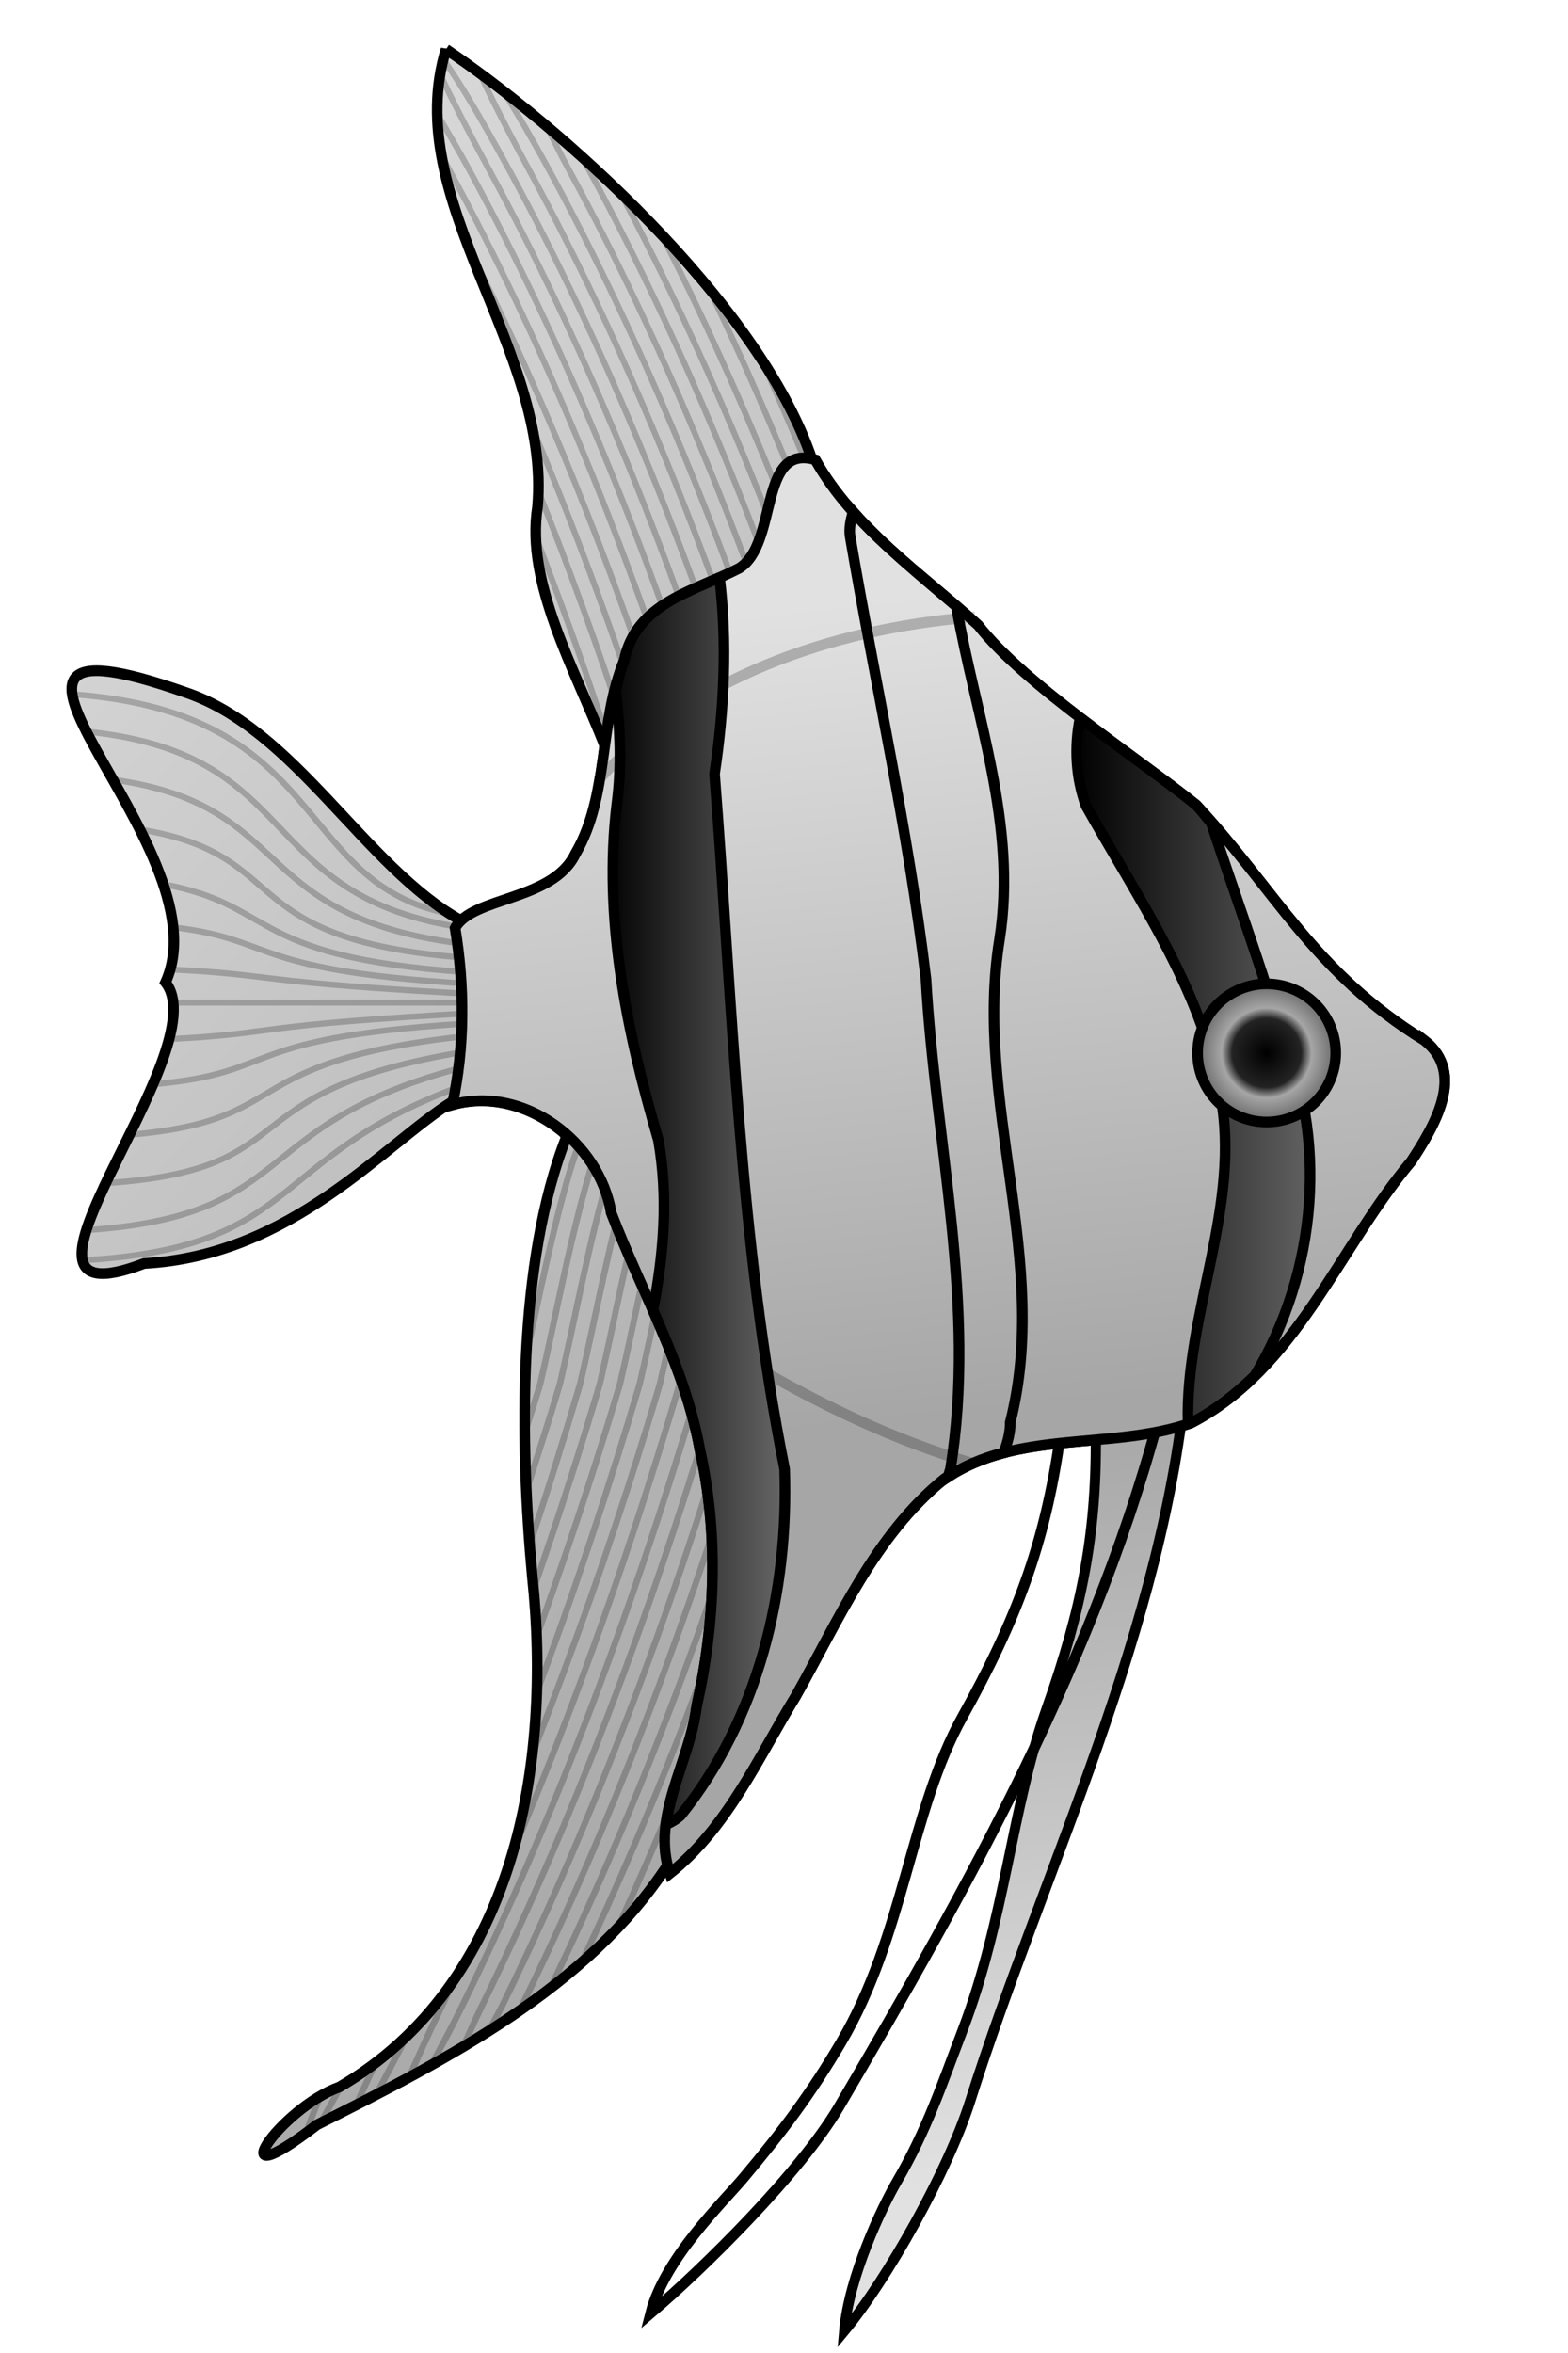 <?xml version="1.0" encoding="UTF-8" standalone="no"?>
<!-- Created with Inkscape (http://www.inkscape.org/) -->
<svg xmlns:rdf="http://www.w3.org/1999/02/22-rdf-syntax-ns#" xmlns="http://www.w3.org/2000/svg" xmlns:cc="http://web.resource.org/cc/" xmlns:xlink="http://www.w3.org/1999/xlink" xmlns:dc="http://purl.org/dc/elements/1.1/" xmlns:svg="http://www.w3.org/2000/svg" xmlns:inkscape="http://www.inkscape.org/namespaces/inkscape" xmlns:sodipodi="http://sodipodi.sourceforge.net/DTD/sodipodi-0.dtd" xmlns:ns1="http://sozi.baierouge.fr" id="svg7364" viewBox="0 0 180 270" version="1.0" y="0" x="0" inkscape:version="0.91 r13725">
  <defs id="defs7366">
    <linearGradient id="linearGradient7486">
      <stop id="stop7487" style="stop-color:#e1e1e1" offset="0"/>
      <stop id="stop7488" style="stop-color:#a6a6a6" offset="1"/>
    </linearGradient>
    <linearGradient id="linearGradient7439">
      <stop id="stop7440" style="stop-color:#000000" offset="0"/>
      <stop id="stop7443" style="stop-color:#696969" offset="1"/>
    </linearGradient>
    <radialGradient id="radialGradient7433">
      <stop id="stop7429" style="stop-color:#000000" offset="0"/>
      <stop id="stop7434" style="stop-color:#232323" offset=".5"/>
      <stop id="stop7435" style="stop-color:#a6a6a6" offset=".652"/>
      <stop id="stop7430" style="stop-color:#696969" offset="1"/>
    </radialGradient>
    <linearGradient id="linearGradient7456" xlink:href="#linearGradient7439"/>
    <linearGradient id="linearGradient7489" y2=".688" xlink:href="#linearGradient7486" y1=".109" x2=".407" x1=".363"/>
    <linearGradient id="linearGradient8427" y2=".914" xlink:href="#linearGradient7486" y1=".18" x2=".471" x1="-.106"/>
    <linearGradient id="linearGradient8438" y2=".039" xlink:href="#linearGradient7486" y1=".844" x2=".397" x1=".425"/>
  </defs>
  <path id="path7409" style="fill-rule:evenodd;stroke:#000000;stroke-width:.916pt;fill:url(#linearGradient8427)" d="m51.201 5.654c-5.319 17.444 12.11 34.276 10.504 52.52-1.364 8.754 4.211 18.451 7.728 27.421-0.59 4.305-1.17 8.594-3.377 12.364-2.382 4.981-10.232 4.991-13.08 7.701-11.158-6.201-19.053-21.99-31.713-26.219-31.456-11.041 4.894 17.517-2.261 33.289 6.262 7.93-22.348 39.85-2.462 32.25 16.984-0.93 27.425-13.58 35.434-18.6-0.027 0.13-0.029 0.27-0.057 0.4 4.578-1.28 9.273 0.24 12.794 3.21 0.101 0.17 0.213 0.27 0.315 0.46-5.671 14.41-5.338 35.13-3.922 50.43 2.289 21.48-1.896 46.76-22.124 58.59-6.901 2.48-14.263 13.36-2.605 4.35 14.997-7.53 31.112-15.75 40.3-29.86 0.078 0.34 0.117 0.67 0.229 1 6.617-5.26 10.128-13.28 14.454-20.35 4.911-8.73 9.102-18.49 17.062-24.92 8.39-5.69 19.11-3.25 28.25-6.39 12.18-6.28 16.93-20.06 25.33-30.05 2.56-3.89 6.36-10.05 1.51-13.85-12.71-7.84-17.08-17.23-26.19-27.022-6.68-5.387-19.75-13.85-25.04-20.636-6.53-5.987-14.247-11.083-18.69-18.976-0.146-0.043-0.235 0.001-0.372-0.029-6.136-18.221-29.454-38.638-42.017-47.082z"/>
  <path id="path7516" style="stroke-opacity:.216;stroke:#000000;stroke-width:.687;fill:none" d="m50.915 6.857c-0.138 0.562-0.277 1.127-0.372 1.689 1.143 2.495 3 6.134 5.667 11.048 10.834 19.961 19.654 41.626 26.847 63.827 1.822 7.243 3.25 14.629 5.524 21.69 2.275 7.07 4.593 7.07 2.319 0-2.275-7.061-3.732-14.447-5.553-21.69-7.194-22.201-16.014-43.866-26.847-63.827-3.804-7.008-6.083-10.649-7.585-12.736zm4.293 1.832c1.147 2.493 2.95 6.057 5.582 10.905 10.833 19.961 19.653 41.626 26.847 63.827 1.821 7.243 3.249 14.629 5.524 21.69 2.274 7.07 4.592 7.07 2.318 0-2.274-7.061-3.731-14.447-5.553-21.69-7.193-22.201-16.013-43.866-26.847-63.827-2.102-3.872-3.582-6.331-5.008-8.701-0.998-0.774-1.928-1.516-2.863-2.204zm-4.894 4.609c0.04 1.531 0.158 3.051 0.429 4.579 0.377 0.706 0.472 0.952 0.888 1.717 10.833 19.961 19.653 41.626 26.847 63.827 1.821 7.243 3.249 14.629 5.524 21.69 2.274 7.07 4.593 7.07 2.318 0-2.274-7.061-3.731-14.447-5.553-21.69-7.193-22.201-16.013-43.866-26.847-63.827-1.519-2.799-2.435-4.282-3.606-6.296zm12.45 1.202c0.898 1.75 1.376 2.83 2.605 5.094 10.834 19.961 19.654 41.626 26.847 63.827 1.822 7.243 3.25 14.629 5.524 21.69 2.27 7.07 4.59 7.07 2.32 0-2.276-7.061-3.733-14.447-5.554-21.69-7.194-22.201-16.014-43.866-26.847-63.827-0.387-0.712-0.552-0.941-0.916-1.603-1.335-1.199-2.674-2.39-3.979-3.491zm8.558 7.813c10.182 19.215 18.6 39.893 25.474 61.108 1.821 7.243 3.254 14.629 5.524 21.69 2.27 7.07 4.59 7.07 2.32 0-2.28-7.061-3.73-14.447-5.555-21.69-6.308-19.47-13.968-38.445-23.04-56.299-1.556-1.657-3.117-3.248-4.723-4.809zm-17.373 6.383c2.501 6.514 5.435 13.074 6.898 19.778 4.837 11.384 9.204 23.073 13.051 34.947 1.822 7.243 3.25 14.629 5.524 21.69 2.275 7.07 4.593 7.07 2.319 0-2.275-7.061-3.732-14.447-5.553-21.69-6.123-18.898-13.52-37.328-22.239-54.725zm27.505 4.579c7.727 16.039 14.337 32.911 19.926 50.146 1.82 7.243 3.24 14.629 5.52 21.69 2.27 7.07 4.59 7.07 2.32 0-2.28-7.061-3.73-14.447-5.56-21.69-4.592-14.188-9.939-28.09-15.966-41.53-1.853-2.912-3.917-5.788-6.24-8.616zm-19.806 22.697c-0.005 0.737 0.123 1.463 0.057 2.204-0.174 1.122-0.234 2.257-0.2 3.406 2.759 7.203 5.427 14.473 7.814 21.839 1.821 7.243 3.249 14.629 5.524 21.69 2.274 7.07 4.593 7.07 2.318 0-2.274-7.061-3.731-14.447-5.552-21.69-3.009-9.285-6.355-18.44-9.961-27.449z"/>
  <path id="path8443" style="fill-rule:evenodd;stroke:#000000;stroke-width:.879pt;fill:url(#linearGradient8438)" d="m136.22 157.71c-2.53 29.1-16.33 56.53-24.85 83.39-2.57 8.09-9.54 20.49-14.462 26.41 0.548-6.3 4.322-14.22 6.062-17.21 3.42-5.86 5.18-11.18 7.54-17.36 4.88-12.81 5.63-25.54 9.6-36.76 4.1-11.61 5.89-20.43 5.67-32.52"/>
  <path id="path7639" style="stroke-opacity:.216;stroke:#000000;stroke-width:.726;fill:none" d="m68.26 128.61c-0.577 0-1.732 1.98-2.891 5.93-2.008 6.84-3.404 13.93-4.952 20.98-0.14 2.87-0.079 5.71-0.057 8.56 0.542-1.77 1.136-3.52 1.66-5.3 1.867-8.09 3.349-16.35 5.667-24.24 1.16-3.95 1.149-5.93 0.573-5.93zm4.579 0c-0.576 0-1.731 1.98-2.89 5.93-2.319 7.89-3.801 16.15-5.668 24.24-1.2 4.06-2.517 8.08-3.806 12.11 0.097 2.12 0.248 4.14 0.4 6.15 2.014-6.03 3.915-12.13 5.725-18.26 1.866-8.09 3.349-16.35 5.667-24.24 1.159-3.95 1.149-5.93 0.572-5.93zm4.58 0c-0.577 0-1.732 1.98-2.891 5.93-2.318 7.89-3.801 16.15-5.667 24.24-2.357 7.98-4.937 15.86-7.642 23.67 0.164 1.81 0.278 3.62 0.343 5.47 3.446-9.58 6.707-19.29 9.617-29.14 1.867-8.09 3.349-16.35 5.667-24.24 1.159-3.95 1.149-5.93 0.573-5.93zm4.579 0c-0.576 0-1.731 1.98-2.891 5.93-2.318 7.89-3.8 16.15-5.667 24.24-3.573 12.09-7.546 24.04-11.935 35.69-0.085 2.41-0.278 4.82-0.572 7.21 5.524-13.93 10.506-28.28 14.826-42.9 1.866-8.09 3.349-16.35 5.667-24.24 1.159-3.95 1.149-5.93 0.572-5.93zm4.58 0c-0.577 0-1.732 1.98-2.891 5.93-2.318 7.89-3.801 16.15-5.667 24.24-5.457 18.47-11.822 36.61-19.234 53.87-1.422 4.86-3.526 9.42-6.239 13.59-0.608 1.28-1.155 2.6-1.775 3.87-1.8 3.66-2.702 5.78-3.807 8.24 0.896-0.48 1.745-1.02 2.633-1.52 1.147-2.19 2.023-3.73 3.492-6.72 10.958-22.31 19.917-46.52 27.248-71.33 1.866-8.09 3.349-16.35 5.667-24.24 1.159-3.95 1.149-5.93 0.573-5.93zm4.579 0c-0.576 0-1.731 1.98-2.891 5.93-2.318 7.89-3.8 16.15-5.667 24.24-7.331 24.81-16.29 49.02-27.248 71.33-0.987 2.01-1.313 2.87-2.089 4.52 0.998-0.6 1.999-1.18 2.977-1.81 0.543-1.08 0.835-1.5 1.431-2.71 10.957-22.31 19.917-46.52 27.248-71.33 1.866-8.09 3.348-16.35 5.667-24.24 1.159-3.95 1.149-5.93 0.572-5.93zm4.58 0c-0.577 0-1.732 1.98-2.891 5.93-2.318 7.89-3.801 16.15-5.667 24.24-7.331 24.81-16.291 49.02-27.248 71.33-0.119 0.24-0.142 0.3-0.258 0.54 1.18-0.82 2.362-1.65 3.492-2.52 10.527-21.77 19.214-45.26 26.332-69.35 1.866-8.09 3.349-16.35 5.667-24.24 1.159-3.95 1.149-5.93 0.573-5.93zm4.583 0c-0.58 0-1.736 1.98-2.895 5.93-2.318 7.89-3.8 16.15-5.667 24.24-6.787 22.97-15.058 45.35-24.929 66.26 1.461-1.29 2.852-2.62 4.179-4.04 9.039-19.75 16.715-40.72 23.069-62.22 1.866-8.09 3.348-16.35 5.667-24.24 1.156-3.95 1.146-5.93 0.576-5.93zm-53.441 104.64c-1.089 1.08-2.314 2.04-3.549 3.01-0.806 1.75-1.866 3.94-2.404 5.21 0.767-0.39 1.522-0.81 2.29-1.2 1.016-1.86 2.284-4.29 3.663-7.02zm-7.756 6.13c-0.049 0.03-0.094 0.06-0.143 0.09-0.74 0.26-1.478 0.66-2.204 1.08-0.906 2.1-1.286 3.16-1.574 4.1 0.421-0.31 0.687-0.46 1.173-0.83 0.121-0.06 0.252-0.12 0.372-0.18 0.642-1.05 1.432-2.52 2.376-4.26z"/>
  <path id="path7673" style="stroke-opacity:.216;stroke:#000000;stroke-width:.687;fill:none" d="m8.355 79.67c0.151 1.112 0.866 2.653 1.688 4.293 26.026 2.681 18.504 20.197 46.167 22.867l0.315-1.46c-0.958-0.02-1.772-0.13-2.633-0.23-0.279 0.19-0.693 0.31-0.916 0.52-0.396-0.22-0.757-0.53-1.145-0.77-18.276-3.31-13.765-23.061-43.476-25.22zm4.579 9.789c1.037 1.829 1.972 3.705 2.977 5.696 18.767 2.997 9.712 13.325 40.442 14.945v-1.46c-28.688-2.42-21.389-16.114-43.419-19.181zm5.753 11.991c0.561 1.68 1.006 3.34 1.174 4.95 12.409 1.48 8.162 5.14 36.177 6.61l0.315-1.28c-28.538-1.5-23.894-7.75-37.666-10.28zm0.744 9.79c-0.14 0.5-0.213 1.01-0.429 1.49 0.492 0.62 0.699 1.43 0.801 2.32h36.121l0.114-0.89c-28.15-1.48-23.635-2.29-36.607-2.92zm36.636 4.92c-28.471 1.5-23.429 2.42-36.836 3.09-0.416 1.64-0.955 3.33-1.746 5.18 15.456-1.34 8.857-5.56 38.582-7.12v-1.15zm0.343 2.44c-30.502 2.78-21.463 9.91-41.558 11.62-0.947 1.92-1.851 3.77-2.691 5.55 24.327-1.63 12.725-11.18 44.249-15.54v-1.63zm0 3.09c-28.743 6.4-20.961 17.77-46.452 19.46-0.443 1.42-0.615 2.61-0.401 3.46 26.408-1.53 20.487-12.72 46.682-21.12l0.171-1.8z"/>
  <path id="path8428" style="fill-rule:evenodd;stroke:#000000;stroke-width:.916pt;fill:url(#linearGradient8438)" d="m133.54 160.69c-7.37 29.09-22.42 55.87-37.246 81.09-4.427 7.53-15.51 18.49-21.605 23.66 1.593-6.29 8.345-12.78 10.646-15.52 4.514-5.37 7.767-9.71 11.225-15.58 7.18-12.18 7.96-26.62 13.92-37.34 6.16-11.09 9.46-19.73 11.2-32.02"/>
  <path id="path7384" style="fill-rule:evenodd;stroke:#000000;stroke-width:.916pt;fill:url(#linearGradient7489)" d="m163.52 119.39c-12.71-7.83-17.08-17.23-26.19-27.021-6.68-5.387-19.76-13.844-25.05-20.631-6.53-5.987-14.251-11.089-18.695-18.982-6.562-1.911-4.212 9.664-8.724 12.447-5.093 2.642-11.809 3.9-13.198 10.575-2.975 7.102-1.67 15.481-5.594 22.185-2.611 5.457-11.885 4.897-13.824 8.537 1.103 6.7 1.114 13.62-0.318 20.27 8.2-2.3 16.894 4.25 18.235 12.39 3.465 9.07 8.482 17.64 10.207 27.32 2.145 9.66 1.745 19.72-0.404 29.33-0.775 6.42-5.255 12.59-3.071 19.15 6.617-5.27 10.142-13.29 14.467-20.35 4.911-8.73 9.079-18.48 17.039-24.92 8.39-5.68 19.15-3.25 28.28-6.39 12.18-6.28 16.92-20.05 25.32-30.04 2.56-3.9 6.37-10.06 1.52-13.87z"/>
  <path id="path7392" style="stroke-opacity:.222;stroke:#000000;stroke-width:.916pt;fill:none" d="m111.25 70.855c-15.845 1.364-31.853 6.87-42.446 18.518-0.505 2.997-1.194 5.932-2.748 8.586-2.612 5.461-11.886 4.891-13.824 8.531 1.103 6.7 1.117 13.64-0.315 20.29 8.199-2.3 16.891 4.22 18.232 12.37 1.286 3.36 2.827 6.67 4.293 9.99 11.641 7.75 23.834 14.83 37.208 18.77 7.8-3.38 17.03-1.87 25.02-4.61 12.18-6.28 16.93-20.06 25.33-30.05 2.56-3.89 6.36-10.05 1.51-13.85-12.71-7.84-17.08-17.23-26.19-27.022-6.68-5.387-19.75-13.85-25.04-20.636-0.33-0.304-0.69-0.588-1.03-0.887z"/>
  <path id="path7445" style="fill-rule:evenodd;stroke:#000000;stroke-width:.916pt;fill:url(#linearGradient7456)" d="m123.99 82.361c-0.69 3.361-0.48 6.932 0.68 10.103 5.91 10.576 13.17 20.846 15.4 32.996 2.51 12.83-4.03 25.12-3.69 37.9 0.09-0.03 0.19-0.03 0.29-0.06 2.82-1.45 5.22-3.35 7.38-5.46 7.2-11.94 8.5-27.37 2.72-40.13-2.33-7.83-5.18-15.52-7.73-23.3-0.59-0.681-1.08-1.347-1.72-2.032-3.41-2.75-8.48-6.297-13.33-10.017z"/>
  <path id="path7427" style="fill-rule:evenodd;stroke:#000000;stroke-width:1pt;fill:url(#radialGradient7433)" transform="matrix(.916 0 0 .916 -431.76 -139.63)" d="m638.75 284.34a8.652 8.652 0 1 0 -17.31 0 8.652 8.652 0 1 0 17.31 0z"/>
  <path id="path7457" style="fill-rule:evenodd;stroke:#000000;stroke-width:.916pt;fill:url(#linearGradient7456)" d="m97.941 58.719c-0.317 1.011-0.489 2.009-0.344 2.862 2.873 16.898 6.653 33.627 8.703 50.779 1.05 18.72 5.85 37.48 2.8 56.24-0.14 0.36-0.14 0.53-0.25 0.86 2.01-1.3 4.15-2.17 6.38-2.75 0.45-1.21 0.76-2.41 0.74-3.49 4.69-18.54-4.23-36.74-1.23-55.41 2.06-13.14-2.73-25.524-4.95-38.215-4.06-3.5-8.3-6.892-11.849-10.876z"/>
  <path id="path7469" style="fill-rule:evenodd;stroke:#000000;stroke-width:.916pt;fill:url(#linearGradient7456)" d="m82.599 66.275c-4.647 2.049-9.741 3.772-10.933 9.503-0.471 1.122-0.708 2.317-1.002 3.492 0.536 4.319 0.722 8.682 0.143 13.022-1.557 13.048 1.112 26.078 4.78 38.558 1.144 6.58 0.614 13.05-0.63 19.46 2.293 5.22 4.401 10.51 5.41 16.17 2.145 9.66 1.748 19.73-0.401 29.34-0.551 4.56-2.923 8.99-3.492 13.54 0.595-0.27 1.155-0.58 1.66-1.04 8.932-11.08 12.418-25.72 11.936-39.75-5.239-26.27-5.97-53.14-8.043-79.769 1.107-7.404 1.477-15.058 0.572-22.526z"/>
  <rect id="rect7586" style="fill:none" height="94.758" width="74.506" y="13.058" x="368.63"/>
</svg>
